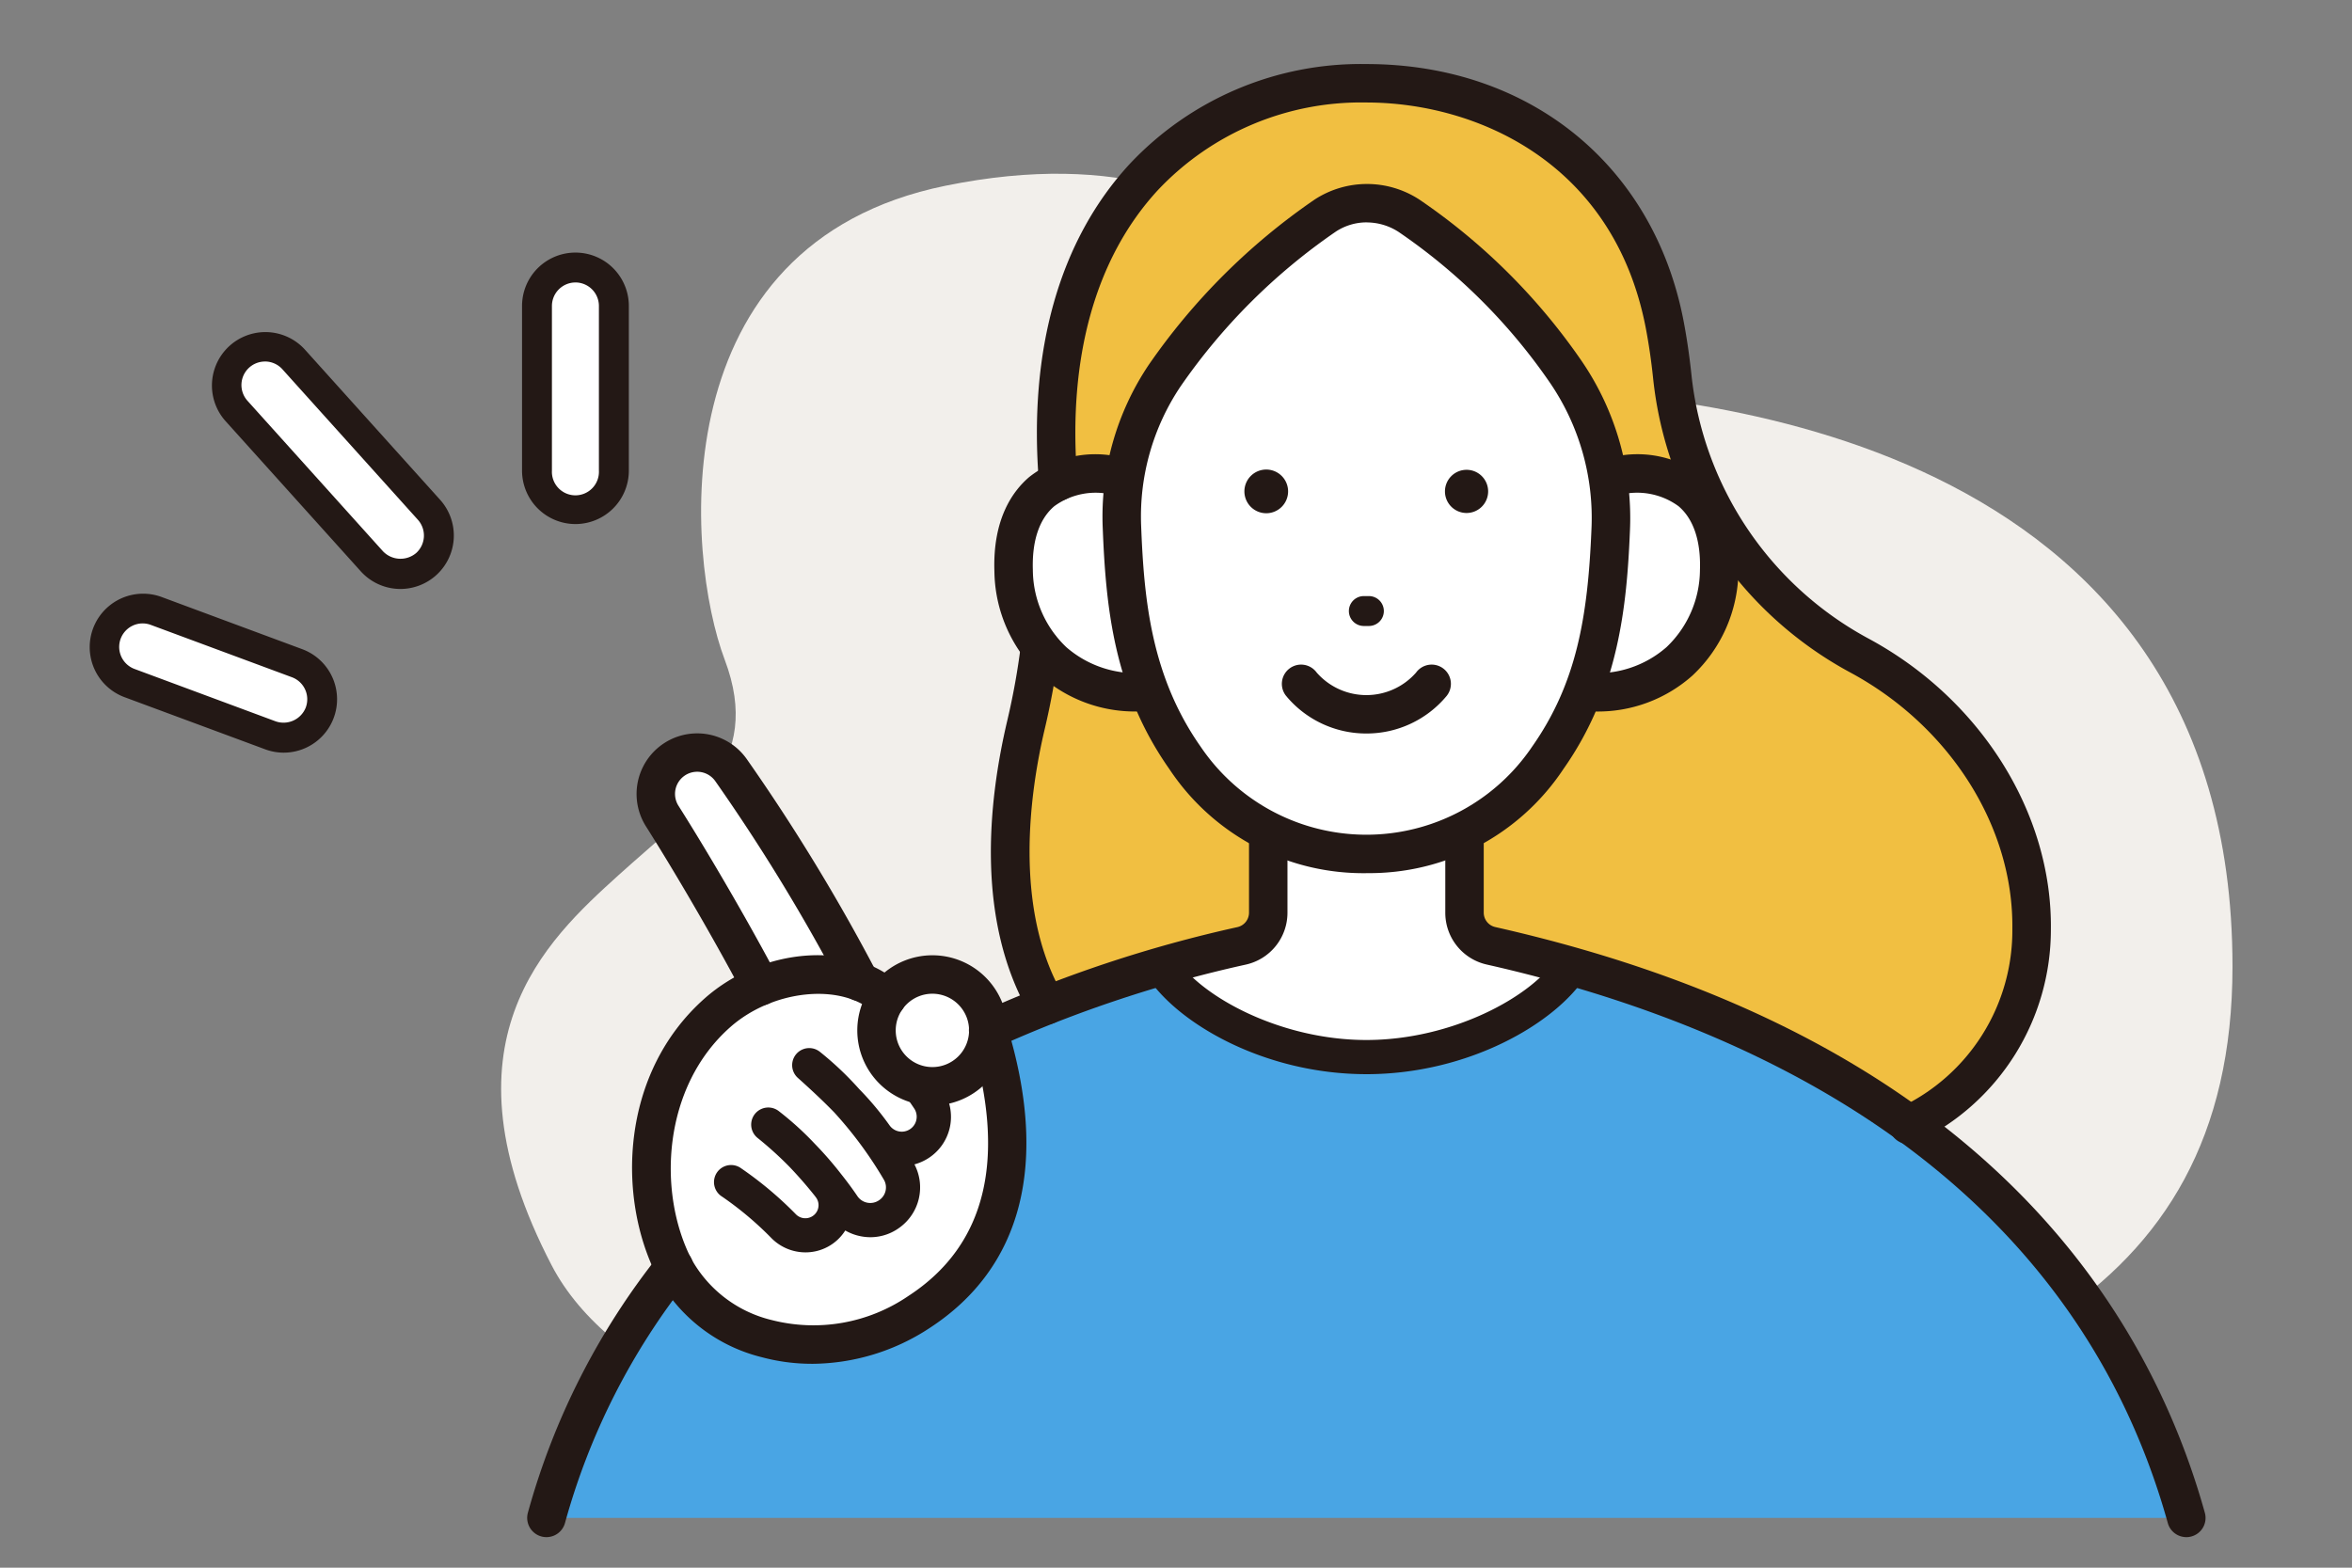 <svg xmlns="http://www.w3.org/2000/svg" xmlns:xlink="http://www.w3.org/1999/xlink" width="210" height="140" viewBox="0 0 210 140"><rect x="0" y="0" width="210" height="140" fill="#808080" stroke="none"/><defs><clipPath id="a"><rect width="210" height="140" transform="translate(0 0)" fill="none"/></clipPath></defs><g transform="translate(0 -0.001)"><g transform="translate(0 0.001)" clip-path="url(#a)"><path d="M56.3,6.833C30.827,12.016,33.084,39.89,36.581,49.159s-2.964,13.346-9.464,19.229-16.345,14.937-5.99,34.852,61.649,24.643,93.728,18.305,56.35-14.525,56.35-44.986c0-47.848-49.261-51.2-63.439-51.633S87.53.479,56.3,6.833" transform="translate(28.125 9.753)" fill="#f2efeb"/><path d="M87.283,31.661l-.127.926c-.253-5.167-2-8.594-5.11-12.772A55.153,55.153,0,0,0,69.955,7.893a8.534,8.534,0,0,0-9.849.213A57.619,57.619,0,0,0,48.031,20.065c-3.053,4.108-4.706,7.471-4.948,12.552l-.132-.956c-5.158-1.039-9.56,1.556-9.332,8.411A10.788,10.788,0,0,0,45.6,50.9l-.022-.145a25.625,25.625,0,0,0,3.153,6.295,20.266,20.266,0,0,0,7.652,6.7h-.024v6.868a3.04,3.04,0,0,1-2.388,2.964c-2.272.512-4.682,1.12-7.186,1.842v0c2.587,4.044,10.155,8.085,18.335,8.085s15.75-4.041,18.335-8.085v0c-2.5-.722-4.913-1.33-7.186-1.842a3.04,3.04,0,0,1-2.388-2.964V63.756h-.024a20.247,20.247,0,0,0,7.652-6.7,25.532,25.532,0,0,0,3.153-6.295l-.019.145A10.786,10.786,0,0,0,96.614,40.072c.229-6.855-4.173-9.45-9.332-8.411" transform="translate(56.882 10.883)" fill="#fff"/><path d="M164.538,81.3c-8.424-30.208-34.669-43.419-54.875-49.243v0c-2.585,4.041-10.153,8.085-18.335,8.085S75.582,36.1,73,32.062l0,0A110.313,110.313,0,0,0,57.562,37.74,64.966,64.966,0,0,0,29.5,58.9,67.05,67.05,0,0,0,18.122,81.3Z" transform="translate(30.67 54.253)" fill="#49a5e4"/><path d="M41.388,51.758a123.154,123.154,0,0,1,12.764-3.6,3.041,3.041,0,0,0,2.385-2.964V38.329l.188.092a20.254,20.254,0,0,1-7.816-6.8,25.494,25.494,0,0,1-3.123-6.12s-6.163-.043-9.625-4.049a65.6,65.6,0,0,1-1.26,7c-1.707,7.25-2.6,17.347,1.863,25Z" transform="translate(56.701 36.31)" fill="#f1bf41"/><path d="M111.453,95.78c19.072-9.649,13.155-35.708-5.123-42.622C101,51.144,96.793,44.849,94.287,39.737c-3.142-6.413-3.093-10.209-4.59-15.411C86.288,12.469,79.226,2.763,63.059,2.763s-25.494,9.73-27.271,24.4c-.538,4.434-.794,8.16-.961,11.515,0,0,2.008-2.062,6.351-1.8.53-4.386,3.492-7.95,6.152-11.534A41.791,41.791,0,0,1,63.059,12.127a40.1,40.1,0,0,1,15.685,13.1c2.924,3.933,5.9,7.81,6.3,12.654l.18-.016c5.158-1.039,9.56,1.556,9.332,8.411A10.786,10.786,0,0,1,82.581,57.11h0a25.489,25.489,0,0,1-3.137,6.149,20.293,20.293,0,0,1-7.625,6.7v6.868A3.04,3.04,0,0,0,74.208,79.8C84.024,82.011,96.417,86,107.73,93.241Z" transform="translate(58.94 4.675)" fill="#f1bf41"/><path d="M51.693,49.783a4.986,4.986,0,0,0-9.06-2.881h-.005a7.68,7.68,0,0,0-2.533-1.457l.135-.005A170.093,170.093,0,0,0,28.722,26.546a3.693,3.693,0,0,0-6.149,4.087c3.037,4.8,6.529,10.89,8.8,15.2l.038,0a13.564,13.564,0,0,0-3.9,2.375c-6.766,5.99-7.221,16.14-3.888,22.715s13.319,9.566,21.862,4.02,9.318-15.088,6.211-25.16" transform="translate(36.553 42.237)" fill="#fff"/><path d="M45.169,17.527a1.951,1.951,0,1,1-1.952-1.952,1.952,1.952,0,0,1,1.952,1.952" transform="translate(69.84 26.357)" fill="#231815"/><path d="M51.774,17.512a1.928,1.928,0,1,1-1.928-1.928,1.927,1.927,0,0,1,1.928,1.928" transform="translate(81.096 26.372)" fill="#231815"/><path d="M19.2,67.225a1.722,1.722,0,0,1-1.656-2.181,64.386,64.386,0,0,1,11.693-23,1.716,1.716,0,1,1,2.684,2.138A60.98,60.98,0,0,0,20.855,65.968,1.72,1.72,0,0,1,19.2,67.225" transform="translate(29.589 70.048)" fill="#231815"/><path d="M33.851,47.878a1.718,1.718,0,0,1-.719-3.279,116.761,116.761,0,0,1,22.96-7.638,1.325,1.325,0,0,0,1.047-1.29V28.8a1.716,1.716,0,1,1,3.433,0v6.868a4.742,4.742,0,0,1-3.723,4.639,113.3,113.3,0,0,0-22.282,7.409,1.707,1.707,0,0,1-.716.159" transform="translate(54.38 45.836)" fill="#231815"/><path d="M37.038,68.173a17.273,17.273,0,0,1-4.488-.587,14.622,14.622,0,0,1-9.383-7.269C19.606,53.3,19.9,42.224,27.448,35.539c5.175-4.58,13.147-5.167,17.411-1.292a1.717,1.717,0,0,1-2.307,2.544c-2.929-2.663-9.044-2.03-12.826,1.319-6.036,5.342-6.515,14.695-3.495,20.653a11.19,11.19,0,0,0,7.21,5.506,15.02,15.02,0,0,0,12.183-2.148c7-4.547,8.855-12.358,5.506-23.213A1.717,1.717,0,0,1,54.412,37.9c3.8,12.325,1.411,21.7-6.917,27.1a19.262,19.262,0,0,1-10.457,3.174" transform="translate(35.473 53.619)" fill="#231815"/><path d="M35.138,45.1a6.708,6.708,0,1,1,6.709-6.709A6.717,6.717,0,0,1,35.138,45.1m0-9.983a3.275,3.275,0,1,0,3.274,3.274,3.279,3.279,0,0,0-3.274-3.274" transform="translate(48.113 53.626)" fill="#231815"/><path d="M31.816,53a4.277,4.277,0,0,1-3.053-1.279,29.6,29.6,0,0,0-4.388-3.691,1.526,1.526,0,1,1,1.7-2.531,32.7,32.7,0,0,1,4.862,4.082,1.182,1.182,0,0,0,1.623.094,1.16,1.16,0,0,0,.2-1.564c-.065-.089-.129-.175-.2-.261-.66-.827-1.411-1.688-2.189-2.5a32.564,32.564,0,0,0-2.854-2.582,1.527,1.527,0,0,1,1.871-2.412,27.478,27.478,0,0,1,3.258,2.953,31.682,31.682,0,0,1,2.329,2.676c.563.708,1.061,1.384,1.465,1.984a1.384,1.384,0,0,0,1.976.35,1.373,1.373,0,0,0,.417-1.769,35.732,35.732,0,0,0-4.45-6.044c-.864-.891-1.909-1.882-3.242-3.077a1.525,1.525,0,0,1,1.955-2.34,28.862,28.862,0,0,1,3.513,3.33,27,27,0,0,1,2.722,3.258,1.334,1.334,0,0,0,2.213-1.486c-.258-.39-.557-.821-.894-1.268a1.526,1.526,0,1,1,2.437-1.839c.38.5.713.983,1.007,1.427a4.384,4.384,0,0,1-1.255,6.042,4.457,4.457,0,0,1-1.3.59,4.426,4.426,0,0,1-1.317,5.635,4.374,4.374,0,0,1-3.387.8,4.43,4.43,0,0,1-1.473-.533A4.187,4.187,0,0,1,31.816,53" transform="translate(40.108 58.841)" fill="#231815"/><path d="M32.2,48.634a1.717,1.717,0,0,1-1.521-.918c-2.393-4.547-5.9-10.61-8.731-15.085a5.412,5.412,0,0,1,9.017-5.982,173.045,173.045,0,0,1,11.628,19.11,1.717,1.717,0,0,1-3.075,1.529A168.868,168.868,0,0,0,28.142,28.6a1.978,1.978,0,0,0-3.29,2.194c2.873,4.542,6.437,10.7,8.869,15.319A1.719,1.719,0,0,1,33,48.438a1.694,1.694,0,0,1-.8.2" transform="translate(35.721 41.156)" fill="#231815"/><path d="M112.2,98.575a1.717,1.717,0,0,1-.778-3.25,17.474,17.474,0,0,0,10.056-15.963c.116-9.119-5.57-18.114-14.493-22.914A33.852,33.852,0,0,1,89.4,30.157c-.162-1.545-.38-3.034-.646-4.432C85.9,10.84,73.533,5.558,63.8,5.558a24.913,24.913,0,0,0-18.609,7.821c-5.589,6.06-8.08,15-7.2,25.86a1.717,1.717,0,1,1-3.422.28c-.961-11.838,1.839-21.681,8.1-28.469A28.307,28.307,0,0,1,63.8,2.125c14.536,0,25.655,9.009,28.326,22.955.285,1.492.517,3.08.692,4.717a30.406,30.406,0,0,0,15.8,23.625c10.032,5.4,16.429,15.6,16.3,25.984a21.034,21.034,0,0,1-11.94,18.986,1.732,1.732,0,0,1-.773.183" transform="translate(58.196 3.595)" fill="#231815"/><path d="M37.854,56.255a1.714,1.714,0,0,1-1.483-.851c-4.849-8.311-3.791-18.87-2.052-26.261a63.933,63.933,0,0,0,1.228-6.822,1.718,1.718,0,0,1,3.408.428,67.152,67.152,0,0,1-1.3,7.18c-1.306,5.554-2.827,16.025,1.675,23.744a1.716,1.716,0,0,1-1.481,2.582" transform="translate(55.611 35.232)" fill="#231815"/><path d="M45.709,38.015a12.694,12.694,0,0,1-8.615-3.2,12.983,12.983,0,0,1-4.111-9.324c-.153-4.647,1.615-7.148,3.128-8.43a9.582,9.582,0,0,1,8.26-1.72,1.717,1.717,0,0,1-.678,3.365,6.264,6.264,0,0,0-5.363.977c-1.338,1.133-2,3.1-1.914,5.694A9.587,9.587,0,0,0,39.4,32.267a9.444,9.444,0,0,0,7.032,2.288,1.719,1.719,0,0,1,.221,3.43c-.318.019-.633.03-.945.03" transform="translate(55.803 25.523)" fill="#231815"/><path d="M114.094,91.437a1.718,1.718,0,0,1-1.653-1.257C103.548,58.294,74.476,45.46,51.656,40.307a4.739,4.739,0,0,1-3.726-4.636V28.8a1.716,1.716,0,0,1,3.433,0v6.871a1.321,1.321,0,0,0,1.05,1.287c43,9.708,58.176,33.8,63.334,52.3a1.715,1.715,0,0,1-1.193,2.116,1.7,1.7,0,0,1-.46.065" transform="translate(81.114 45.836)" fill="#231815"/><path d="M60.124,67.649a20.784,20.784,0,0,1-17.594-9.3c-4.989-7.092-5.675-14.555-5.95-21.592a24.31,24.31,0,0,1,4.109-14.5A57.475,57.475,0,0,1,55.509,7.489a8.554,8.554,0,0,1,9.361.016A55.331,55.331,0,0,1,79.36,21.934a24.839,24.839,0,0,1,4.292,15.217c-.277,6.567-.985,14.162-5.934,21.194a20.781,20.781,0,0,1-17.594,9.3m.03-58.114a5,5,0,0,0-2.754.821A53.842,53.842,0,0,0,43.531,24.182a20.835,20.835,0,0,0-3.519,12.436c.253,6.523.875,13.424,5.325,19.751a17.855,17.855,0,0,0,29.572,0c3.982-5.662,4.983-11.607,5.307-19.363a21.4,21.4,0,0,0-3.686-13.13A51.7,51.7,0,0,0,63,10.384a5.233,5.233,0,0,0-2.846-.848" transform="translate(61.875 10.328)" fill="#231815"/><path d="M54.523,38.015c-.31,0-.622-.008-.94-.03a1.717,1.717,0,0,1,.221-3.427,9.4,9.4,0,0,0,7.03-2.291,9.589,9.589,0,0,0,2.983-6.892c.086-2.593-.576-4.561-1.914-5.694a6.27,6.27,0,0,0-5.363-.977,1.717,1.717,0,0,1-.678-3.365,9.584,9.584,0,0,1,8.26,1.72c1.513,1.282,3.282,3.783,3.131,8.43a12.972,12.972,0,0,1-4.111,9.321,12.685,12.685,0,0,1-8.618,3.207" transform="translate(87.964 25.523)" fill="#231815"/><path d="M57.8,42.631c-9.092,0-16.894-4.528-19.622-8.788A1.526,1.526,0,1,1,40.747,32.2c2.272,3.548,9.437,7.38,17.05,7.38s14.778-3.831,17.048-7.38a1.525,1.525,0,0,1,2.571,1.642c-2.725,4.262-10.524,8.79-19.619,8.79" transform="translate(64.201 53.296)" fill="#231815"/><path d="M50.04,28.175a9.286,9.286,0,0,1-7.17-3.36,1.718,1.718,0,1,1,2.735-2.078,5.9,5.9,0,0,0,8.869,0,1.718,1.718,0,1,1,2.735,2.078,9.282,9.282,0,0,1-7.17,3.36" transform="translate(71.959 37.329)" fill="#231815"/><path d="M46.518,22.443h-.45a1.335,1.335,0,0,1,0-2.671h.45a1.335,1.335,0,1,1,0,2.671" transform="translate(75.704 33.46)" fill="#231815"/><path d="M23.044,31.808a3.427,3.427,0,0,1-2.555-1.136L8.39,17.226a3.435,3.435,0,0,1,5.107-4.6L25.6,26.076a3.434,3.434,0,0,1-2.552,5.732" transform="translate(12.709 19.453)" fill="#fff"/><path d="M23.882,33.98A4.769,4.769,0,0,1,20.336,32.4L8.237,18.957a4.77,4.77,0,0,1,7.089-6.383l12.1,13.445a4.771,4.771,0,0,1-3.546,7.961M11.78,13.67a2.1,2.1,0,0,0-1.559,3.5l12.1,13.443a2.164,2.164,0,0,0,2.967.156,2.107,2.107,0,0,0,.153-2.967l-12.1-13.443a2.09,2.09,0,0,0-1.562-.692" transform="translate(11.871 18.616)" fill="#231815"/><path d="M19.49,31.727a3.463,3.463,0,0,1-1.2-.215l-12.6-4.677A3.433,3.433,0,1,1,8.08,20.4l12.605,4.674a3.435,3.435,0,0,1-1.2,6.655" transform="translate(5.841 34.154)" fill="#fff"/><path d="M20.328,33.9a4.74,4.74,0,0,1-1.658-.3L6.064,28.926a4.77,4.77,0,0,1,3.317-8.944l12.605,4.677A4.77,4.77,0,0,1,20.328,33.9M7.728,22.357A2.1,2.1,0,0,0,7,26.422L19.6,31.1a2.134,2.134,0,0,0,2.7-1.236,2.1,2.1,0,0,0-1.238-2.7l-12.6-4.674a2.086,2.086,0,0,0-.727-.132" transform="translate(5.002 33.315)" fill="#231815"/><path d="M21.242,30.448a3.432,3.432,0,0,1-3.433-3.433V12.307a3.433,3.433,0,1,1,6.865,0V27.015a3.432,3.432,0,0,1-3.433,3.433" transform="translate(30.14 15.017)" fill="#fff"/><path d="M22.08,32.622a4.774,4.774,0,0,1-4.768-4.768V13.146a4.768,4.768,0,0,1,9.536,0V27.854a4.774,4.774,0,0,1-4.768,4.768m0-21.574a2.1,2.1,0,0,0-2.1,2.1V27.854a2.1,2.1,0,1,0,4.195,0V13.146a2.1,2.1,0,0,0-2.1-2.1" transform="translate(29.299 14.178)" fill="#231815"/></g></g></svg>